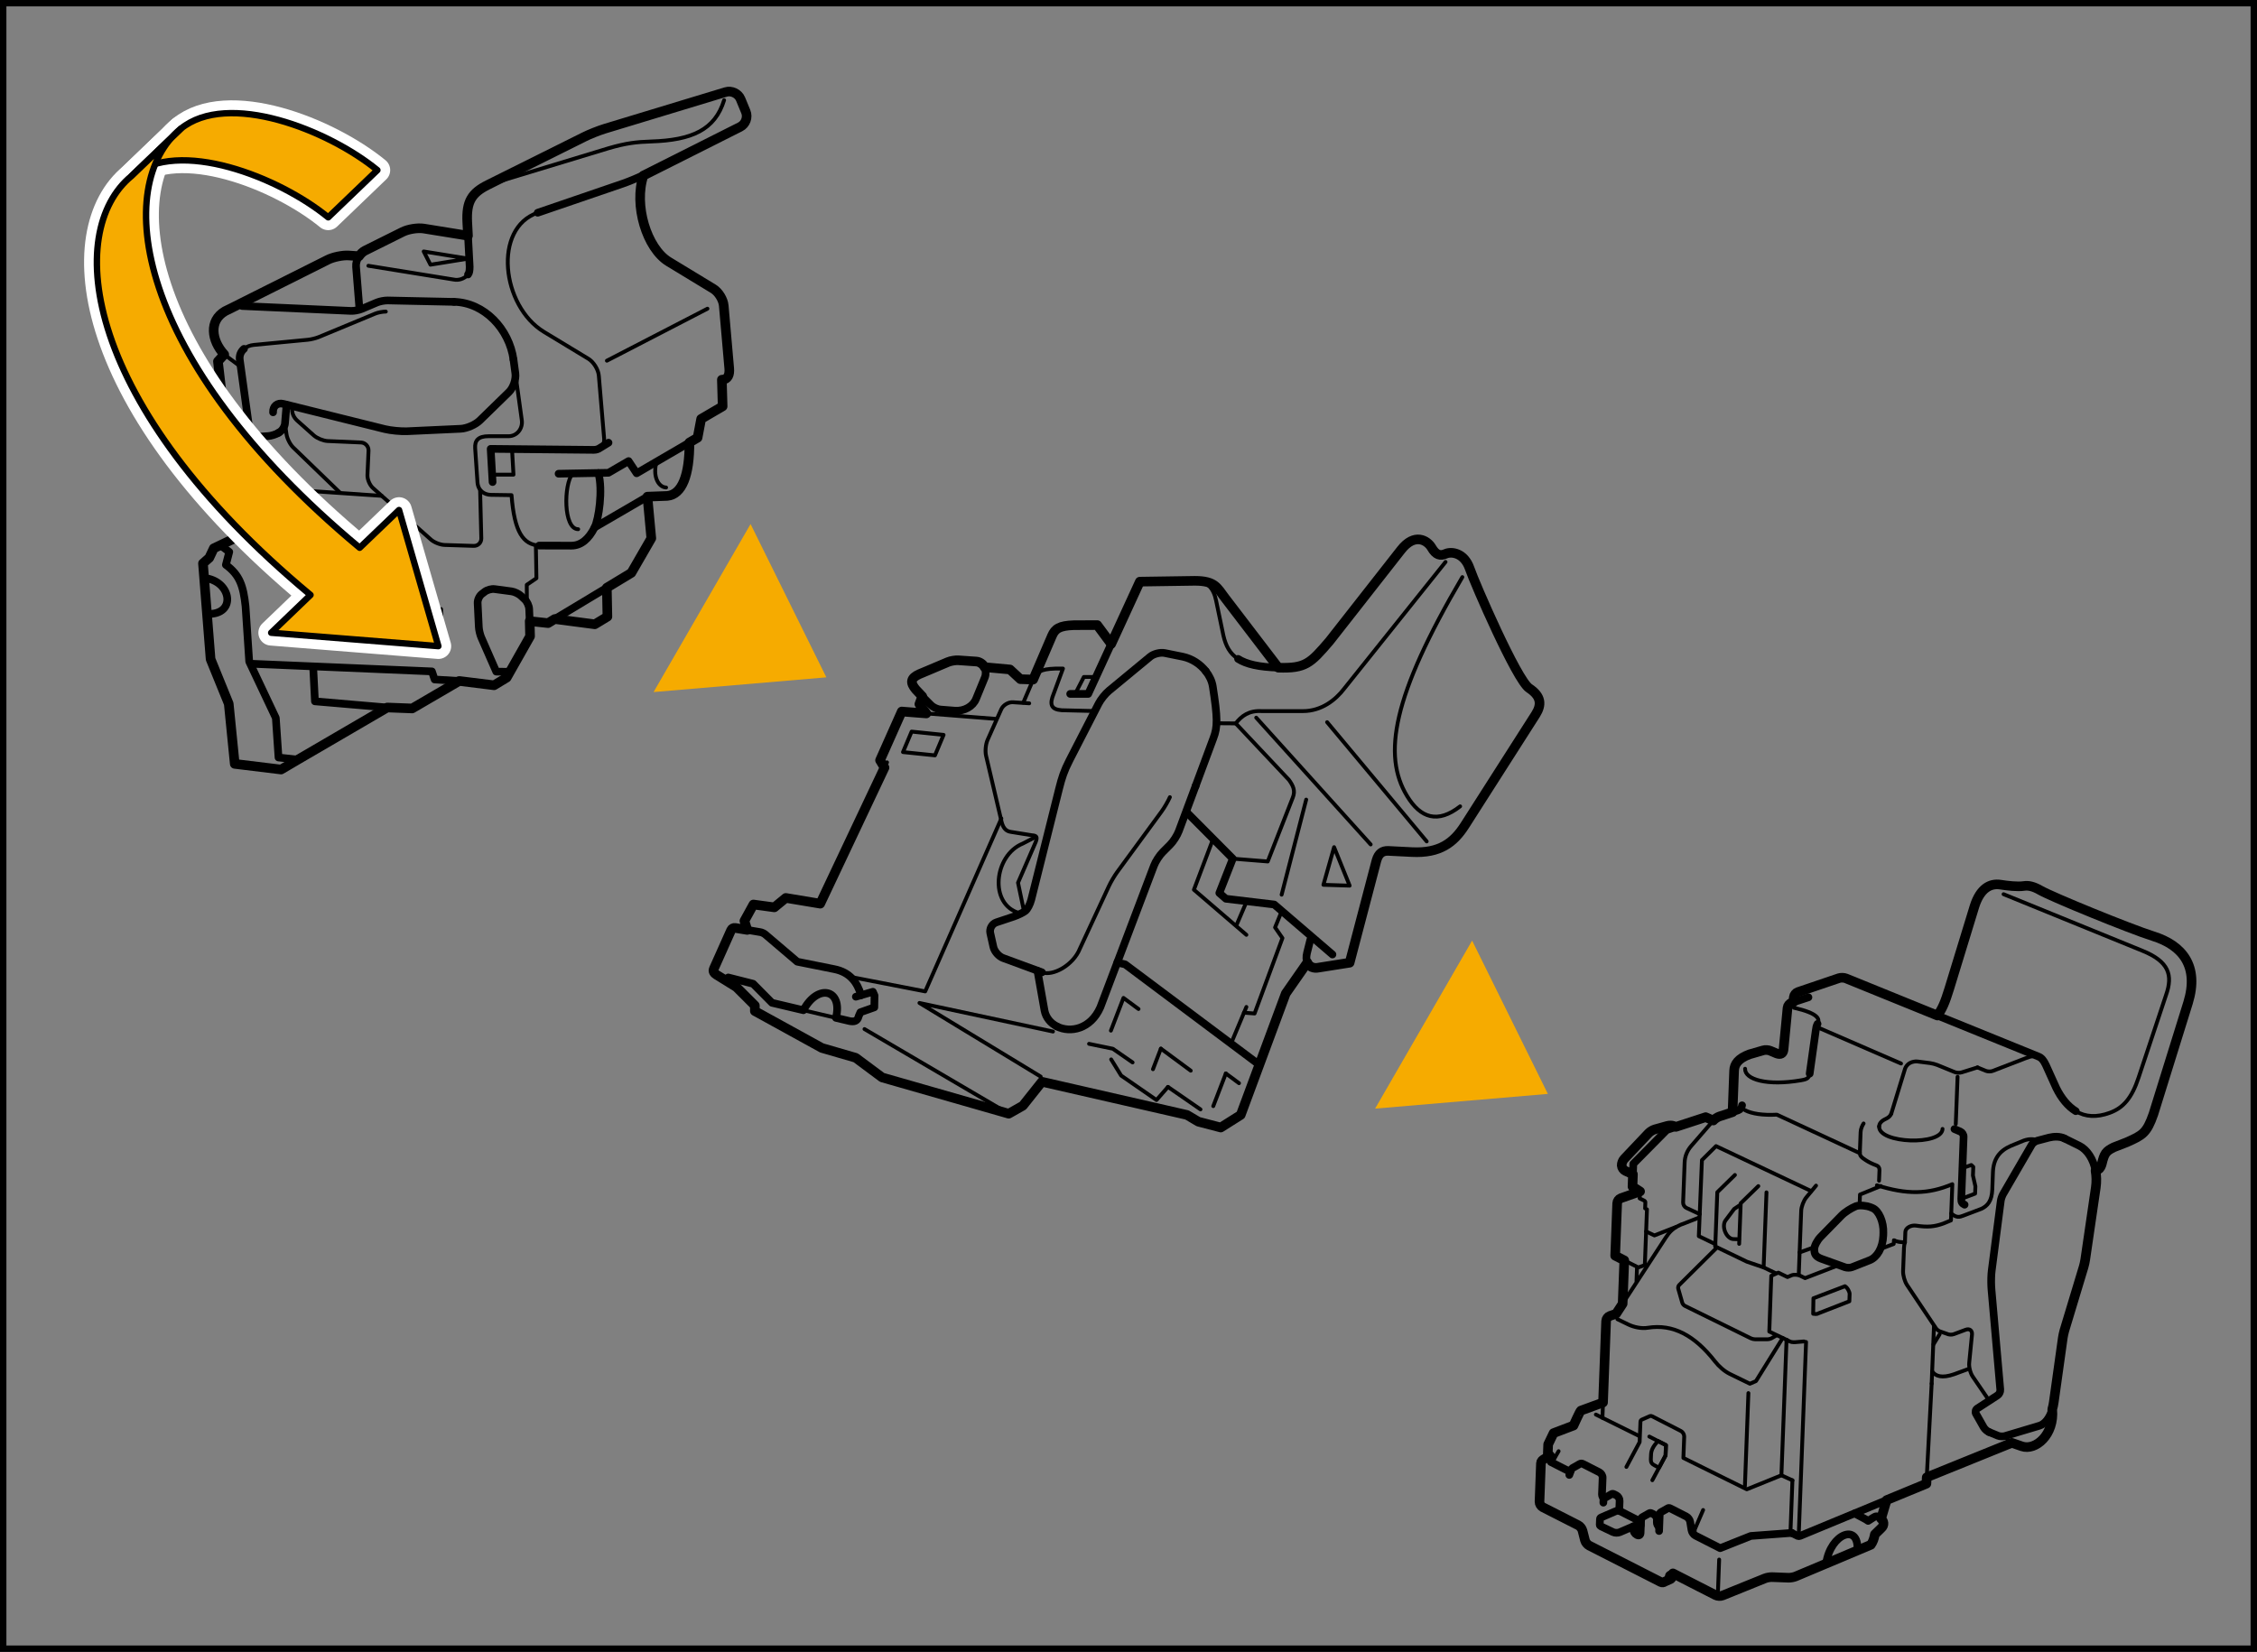 <?xml version="1.0" encoding="utf-8"?>
<!-- Generator: Adobe Illustrator 23.1.0, SVG Export Plug-In . SVG Version: 6.00 Build 0)  -->
<svg version="1.1" xmlns="http://www.w3.org/2000/svg" xmlns:xlink="http://www.w3.org/1999/xlink" x="0px" y="0px"
	 width="176.247px" height="129.004px" viewBox="0 0 176.247 129.004" enable-background="new 0 0 176.247 129.004"
	 xml:space="preserve">
<rect x="0" y="0" width="176.247" height="129.004" fill="#808080" stroke="none"/>
<g id="Layer_1">
</g>
<g id="Layer_2">
	<g>
		<g>
			<g>
				<path fill="none" stroke="#000000" stroke-width="0.75" stroke-linecap="round" stroke-linejoin="round" d="M47.432,48.158
					l-0.982,0.596l-3.133-0.41l-0.518,0.318l-1.435-0.156l0.029,1.185l-1.828,3.229l-0.984,0.597
					l-2.717-0.337l-3.677,2.147l-1.945-0.074l-6.983,4.072l-1.31,0.771l-3.618-0.441l-0.469-4.698
					l-1.417-3.481l-0.281-3.533l-0.223-2.805l-0.091-1.141l0.49-0.431l0.355-0.747l0.516-0.246
					l1.18-0.567l-0.23-3.605l0.488-0.434l-0.662-6.454l-0.638-0.451l-0.331-2.84l0.493-0.537
					c-1.006-1.092-1.212-2.641,0.063-3.383L18.086,24.051l7.511-3.766c0.429-0.216,1.169-0.366,1.646-0.333
					l0.796,0.054c0.124-0.186,0.287-0.342,0.472-0.437l2.937-1.462c0.432-0.214,1.165-0.333,1.64-0.259
					l3.457,0.559L36.489,17.36c-0.082-1.629,0.345-2.291,1.611-2.924L45.61,10.696
					c0.428-0.215,1.154-0.502,1.613-0.643l9.446-2.865c0.457-0.14,0.981,0.111,1.164,0.551l0.404,0.979
					c0.184,0.444-0.014,0.979-0.444,1.194l-7.545,3.795c-0.775,2.3,0.251,5.691,1.978,6.735l3.473,2.109
					c0.411,0.248,0.78,0.846,0.818,1.323l0.429,4.908c0.039,0.48-0.096,0.863-0.576,0.87l0.06,2.081
					l-1.678,0.981l-0.279,1.47l-0.635,0.373c0.009,2.542-0.573,4.074-1.737,4.172l-1.544,0.057
					l0.303,3.253l-1.559,2.7l-1.913,1.158L47.432,48.158z"/>
				<path fill="none" stroke="#000000" stroke-width="0.3" stroke-linecap="round" stroke-linejoin="round" d="M41.986,16.614
					c-3.511,1.197-2.827,7.286,0.486,9.3l3.475,2.105c0.41,0.25,0.777,0.843,0.815,1.322
					l0.415,4.918c0.025,0.298-0.103,0.562-0.321,0.72"/>
				<path fill="none" stroke="#000000" stroke-width="0.6" stroke-linecap="round" stroke-linejoin="round" d="M38.465,37.645
					l-0.149-2.591l8.061,0.078c0.182-0.001,0.348-0.057,0.48-0.153l0.661-0.407"/>
				<path fill="none" stroke="#000000" stroke-width="0.6" stroke-linecap="round" stroke-linejoin="round" d="M50.283,13.652
					c-0.427,0.213-1.154,0.516-1.605,0.672l-6.692,2.29"/>
				<polyline fill="none" stroke="#000000" stroke-width="0.6" stroke-linecap="round" stroke-linejoin="round" points="
					53.838,34.557 49.715,36.96 49.085,36.009 47.515,36.922 43.62,36.995 				"/>
				<path fill="none" stroke="#000000" stroke-width="0.3" stroke-linecap="round" stroke-linejoin="round" d="M38.1,14.436
					l9.445-2.866c1.346-0.39,2.126-0.483,3.305-0.522c3.189-0.102,4.983-0.911,5.695-3.225"/>
				<path fill="none" stroke="#000000" stroke-width="0.6" stroke-linecap="round" stroke-linejoin="round" d="M36.546,18.408
					l0.13,2.417c0,0.305-0.033,0.501-0.128,0.611"/>
				
					<line fill="none" stroke="#000000" stroke-width="0.3" stroke-linecap="round" stroke-linejoin="round" x1="47.391" y1="28.169" x2="55.245" y2="24.107"/>
				<path fill="none" stroke="#000000" stroke-width="0.6" stroke-linecap="round" stroke-linejoin="round" d="M28.066,24.089
					l-0.262-3.264c-0.022-0.27,0.07-0.57,0.236-0.819"/>
				
					<line fill="none" stroke="#000000" stroke-width="0.6" stroke-linecap="round" stroke-linejoin="round" x1="47.389" y1="45.897" x2="43.316" y2="48.344"/>
				<path fill="none" stroke="#000000" stroke-width="0.6" stroke-linecap="round" stroke-linejoin="round" d="M39.775,52.464
					l-1.023-0.014l-1.168-2.663c-0.096-0.22-0.186-0.593-0.195-0.834l-0.091-1.862
					c-0.012-0.237,0.133-0.553,0.325-0.702l0.23-0.176c0.187-0.148,0.538-0.242,0.772-0.208
					l1.327,0.178c0.234,0.033,0.568,0.196,0.743,0.361l0.291,0.274c0.174,0.168,0.324,0.498,0.336,0.738
					l0.042,0.951"/>
				<polyline fill="none" stroke="#000000" stroke-width="0.3" stroke-linecap="round" stroke-linejoin="round" points="
					41.846,42.642 41.889,45.156 41.135,45.672 41.145,47.112 				"/>
				<polyline fill="none" stroke="#000000" stroke-width="0.6" stroke-linecap="round" stroke-linejoin="round" points="
					35.863,53.181 33.94,53.064 33.727,52.433 19.651,51.837 				"/>
				<path fill="none" stroke="#000000" stroke-width="0.6" stroke-linecap="round" stroke-linejoin="round" d="M17.209,42.574
					l0.694,0.526L17.639,44.112c1.075,0.788,1.361,1.631,1.534,3.229l0.288,4.329l2.077,4.393l0.211,3.094
					l1.509,0.168"/>
				<path fill="none" stroke="#000000" stroke-width="0.6" stroke-linecap="round" stroke-linejoin="round" d="M15.939,45.139
					c2.137,0.193,2.59,2.912,0.223,2.805"/>
				<polyline fill="none" stroke="#000000" stroke-width="0.6" stroke-linecap="round" stroke-linejoin="round" points="
					30.241,55.254 24.594,54.771 24.459,52.147 				"/>
				<path fill="none" stroke="#000000" stroke-width="0.3" stroke-linecap="round" stroke-linejoin="round" d="M18.913,23.898
					c-0.3-0.009-0.612,0.047-0.827,0.153"/>
				<path fill="none" stroke="#000000" stroke-width="0.6" stroke-linecap="round" stroke-linejoin="round" d="M35.452,23.574
					l-5.176-0.111c-0.242-0.003-0.617,0.066-0.84,0.159l-1.199,0.507
					c-0.222,0.093-0.597,0.162-0.837,0.15l-8.487-0.381"/>
				<path fill="none" stroke="#000000" stroke-width="0.3" stroke-linecap="round" stroke-linejoin="round" d="M42.103,42.606
					c-1.227-0.081-1.936-0.997-2.158-3.937l-1.616-0.024c-0.489-0.007-1.001-0.314-1.044-0.987
					l-0.18-2.639c-0.042-0.607,0.217-0.954,1.056-0.954l1.544,0.001c0.658,0.002,1.135-0.587,1.04-1.26
					l-0.384-2.79l-0.263-1.937"/>
				<path fill="none" stroke="#000000" stroke-width="0.6" stroke-linecap="round" stroke-linejoin="round" d="M40.098,28.079
					c-0.331-2.381-2.275-4.456-4.646-4.506"/>
				<path fill="none" stroke="#000000" stroke-width="0.6" stroke-linecap="round" stroke-linejoin="round" d="M50.557,38.787
					l-4.125,2.402c-0.451,0.895-1.047,1.424-1.818,1.424l-2.511-0.006"/>
				<path fill="none" stroke="#000000" stroke-width="0.3" stroke-linecap="round" stroke-linejoin="round" d="M44.706,37.001
					c-0.686,0.807-0.732,4.323,0.443,4.327"/>
				<path fill="none" stroke="#000000" stroke-width="0.3" stroke-linecap="round" stroke-linejoin="round" d="M51.266,36.097
					c-0.301,1.025,0.094,1.936,0.748,1.976"/>
				<path fill="none" stroke="#000000" stroke-width="0.6" stroke-linecap="round" stroke-linejoin="round" d="M46.729,36.944
					c0.359,1.333,0.03,3.593-0.297,4.244"/>
				<path fill="none" stroke="#000000" stroke-width="0.6" stroke-linecap="round" stroke-linejoin="round" d="M21.324,32.199
					c-0.024-0.479,0.335-0.777,0.798-0.66l7.929,1.97c0.467,0.113,1.241,0.186,1.715,0.169
					l4.205-0.193c0.48-0.023,1.152-0.315,1.495-0.648l2.271-2.214c0.344-0.333,0.57-0.995,0.506-1.47
					l-0.145-1.074"/>
				<path fill="none" stroke="#000000" stroke-width="0.3" stroke-linecap="round" stroke-linejoin="round" d="M19.049,27.244
					c0.203-0.173,0.481-0.281,0.787-0.309l4.207-0.402c0.234-0.022,0.609-0.115,0.837-0.206
					l4.413-1.832c0.217-0.092,0.595-0.163,0.835-0.16"/>
				<path fill="none" stroke="#000000" stroke-width="0.6" stroke-linecap="round" stroke-linejoin="round" d="M21.747,33.801
					c-0.206,0.126-0.566,0.241-0.807,0.255l-0.945,0.06c-0.24,0.012-0.463-0.167-0.495-0.404
					l-0.773-5.584c-0.054-0.374,0.081-0.676,0.324-0.883"/>
				<path fill="none" stroke="#000000" stroke-width="0.6" stroke-linecap="round" stroke-linejoin="round" d="M22.375,31.632
					l-0.122,1.44c-0.021,0.237-0.201,0.534-0.407,0.663l-0.099,0.066"/>
				
					<line fill="none" stroke="#000000" stroke-width="0.3" stroke-linecap="round" stroke-linejoin="round" x1="17.509" y1="27.686" x2="18.834" y2="28.669"/>
				<path fill="none" stroke="#000000" stroke-width="0.3" stroke-linecap="round" stroke-linejoin="round" d="M22.826,31.811
					c-0.066,0.42,0.102,0.816,0.467,1.111l1.225,1.092c0.252,0.219,0.73,0.414,1.064,0.429l2.613,0.114
					c0.335,0.015,0.596,0.303,0.583,0.633l-0.084,1.902c-0.017,0.337,0.176,0.792,0.427,1.017
					l4.527,4.027c0.252,0.222,0.731,0.414,1.066,0.423l2.273,0.072c0.34,0.012,0.604-0.255,0.598-0.588
					l-0.093-3.744"/>
				<path fill="none" stroke="#000000" stroke-width="0.3" stroke-linecap="round" stroke-linejoin="round" d="M22.253,33.072
					l0.121,0.846c0.047,0.333,0.283,0.793,0.523,1.027l3.657,3.534"/>
				
					<line fill="none" stroke="#000000" stroke-width="0.3" stroke-linecap="round" stroke-linejoin="round" x1="18.647" y1="37.969" x2="29.809" y2="38.723"/>
				<polygon fill="none" stroke="#000000" stroke-width="0.3" stroke-linecap="round" stroke-linejoin="round" points="
					34.444,47.566 34.518,50.512 33.081,50.467 33.007,47.52 				"/>
				<polyline fill="none" stroke="#000000" stroke-width="0.3" stroke-linecap="round" stroke-linejoin="round" points="
					39.981,35.049 40.097,37.069 38.604,37.07 				"/>
				<path fill="none" stroke="#000000" stroke-width="0.3" stroke-linecap="round" stroke-linejoin="round" d="M28.766,20.755
					l6.673,1.078c0.345,0.077,0.82-0.045,1.109-0.397"/>
				<polygon fill="none" stroke="#000000" stroke-width="0.3" stroke-linecap="round" stroke-linejoin="round" points="
					33.087,19.637 36.556,20.198 33.615,20.671 				"/>
			</g>
		</g>
		<g>
			<g>
				<path fill="none" stroke="#000000" stroke-width="0.3" stroke-linecap="round" stroke-linejoin="round" d="M135.792,96.777
					l-0.411-0.01c-0.261,0.01-0.55-0.242-0.686-0.624c-0.119-0.327-0.087-0.65,0.053-0.837
					l0.669-0.893l0.479-0.318"/>
				<path fill="none" stroke="#000000" stroke-width="0.3" stroke-linecap="round" stroke-linejoin="round" d="M139.508,104.632
					l0.272,0.134c0.147,0.069,0.374,0.056,0.533,0.04l0.557-0.047"/>
				<polyline fill="none" stroke="#000000" stroke-width="0.3" stroke-linecap="round" stroke-linejoin="round" points="
					128.609,94.443 128.547,96.09 128.443,98.796 127.936,98.981 126.836,98.426 				"/>
				
					<line fill="none" stroke="#000000" stroke-width="0.3" stroke-linecap="round" stroke-linejoin="round" x1="141.034" y1="104.801" x2="140.464" y2="119.81"/>
				
					<line fill="none" stroke="#000000" stroke-width="0.3" stroke-linecap="round" stroke-linejoin="round" x1="150.457" y1="115.369" x2="150.842" y2="108.049"/>
				<path fill="none" stroke="#000000" stroke-width="0.3" stroke-linecap="round" stroke-linejoin="round" d="M139.969,115.605
					l-0.149,3.935c-0.003,0.096,0.037,0.161,0.102,0.185"/>
				<path fill="none" stroke="#000000" stroke-width="0.3" stroke-linecap="round" stroke-linejoin="round" d="M130.469,122.809
					c-0.115-0.007-0.224,0.051-0.276,0.161l-0.115,0.449c-0.021,0.043-0.049,0.077-0.083,0.103"/>
				<path fill="none" stroke="#000000" stroke-width="0.3" stroke-linecap="round" stroke-linejoin="round" d="M130.638,122.871
					l-0.06-0.033c-0.036-0.017-0.073-0.029-0.109-0.03"/>
				<path fill="none" stroke="#000000" stroke-width="0.6" stroke-linecap="round" stroke-linejoin="round" d="M142.602,122.085
					c0.345-2.319,2.573-3.176,2.441-1.017"/>
				<path fill="none" stroke="#000000" stroke-width="0.6" stroke-linecap="round" stroke-linejoin="round" d="M139.932,119.712
					l-3.211,0.237l-2.396,0.955l-1.93-0.981c-0.146-0.073-0.281-0.263-0.305-0.422l-0.107-0.652
					c-0.021-0.159-0.161-0.349-0.307-0.421l-1.245-0.634c-0.075-0.042-0.151-0.038-0.199,0l-0.543,0.307
					c-0.047,0.027-0.082,0.087-0.083,0.167l-0.049,1.296"/>
				<path fill="none" stroke="#000000" stroke-width="0.6" stroke-linecap="round" stroke-linejoin="round" d="M146.893,118.605
					l-0.164-0.108c-0.163-0.111-0.243-0.112-0.467,0.033l-0.383,0.245l-0.203-0.132l-0.845-0.452"/>
				
					<line fill="none" stroke="#000000" stroke-width="0.3" stroke-linecap="round" stroke-linejoin="round" x1="139.969" y1="115.605" x2="139.107" y2="115.212"/>
				<polyline fill="none" stroke="#000000" stroke-width="0.3" stroke-linecap="round" stroke-linejoin="round" points="
					132.995,117.923 132.34,119.447 132.323,119.879 				"/>
				<polyline fill="none" stroke="#000000" stroke-width="0.3" stroke-linecap="round" stroke-linejoin="round" points="
					121.71,113.329 121.34,113.97 121.328,114.279 				"/>
				
					<line fill="none" stroke="#000000" stroke-width="0.3" stroke-linecap="round" stroke-linejoin="round" x1="132.323" y1="119.543" x2="132.091" y2="119.423"/>
				<path fill="none" stroke="#000000" stroke-width="0.6" stroke-linecap="round" stroke-linejoin="round" d="M125.204,117.349
					l0.007-0.187c0.003-0.082,0.036-0.139,0.086-0.168l0.544-0.31c0.049-0.033,0.12-0.035,0.195,0.003
					l0.189,0.096c0.145,0.073,0.258,0.263,0.249,0.425l-0.029,0.78"/>
				<path fill="none" stroke="#000000" stroke-width="0.6" stroke-linecap="round" stroke-linejoin="round" d="M125.221,117.02
					c-0.078-0.093-0.125-0.214-0.124-0.32l0.05-1.295c0.008-0.164-0.107-0.355-0.25-0.426l-1.287-0.656
					c-0.09-0.047-0.187-0.04-0.262,0.011l-0.559,0.318c-0.043,0.03-0.077,0.073-0.098,0.128
					l-0.146,0.404"/>
				
					<line fill="none" stroke="#000000" stroke-width="0.6" stroke-linecap="round" stroke-linejoin="round" x1="121.107" y1="114.177" x2="122.612" y2="114.941"/>
				<path fill="none" stroke="#000000" stroke-width="0.6" stroke-linecap="round" stroke-linejoin="round" d="M127.557,119.197
					l-0.009,0.24c-0.006,0.161,0.105,0.353,0.249,0.423l0.043,0.023c0.145,0.073,0.264,0,0.271-0.157
					l0.043-1.068c0.001-0.083,0.034-0.138,0.081-0.167l0.557-0.316c0.049-0.03,0.115-0.029,0.186,0.01
					l0.16,0.078c0.143,0.075,0.255,0.264,0.247,0.427l-0.005,0.187
					c-0.005,0.128,0.062,0.275,0.163,0.363"/>
				<path fill="none" stroke="#000000" stroke-width="0.6" stroke-linecap="round" stroke-linejoin="round" d="M127.557,119.197
					l-1.07,0.461c-0.145,0.064-0.385,0.06-0.53-0.01l-0.926-0.441
					c-0.073-0.038-0.109-0.079-0.109-0.126l0.018-0.464c0-0.043,0.039-0.089,0.112-0.12l1.069-0.461
					c0.151-0.074,0.283-0.068,0.428-0.001l1.341,0.681c0.146,0.086,0.237,0.21,0.229,0.411"/>
				
					<line fill="none" stroke="#000000" stroke-width="0.3" stroke-linecap="round" stroke-linejoin="round" x1="134.247" y1="121.793" x2="134.156" y2="124.217"/>
				
					<line fill="none" stroke="#000000" stroke-width="0.3" stroke-linecap="round" stroke-linejoin="round" x1="121.044" y1="113.686" x2="121.398" y2="113.84"/>
				<polyline fill="none" stroke="#000000" stroke-width="0.3" stroke-linecap="round" stroke-linejoin="round" points="
					129.029,115.598 130.063,113.665 130.092,112.855 128.794,112.189 				"/>
				
					<line fill="none" stroke="#000000" stroke-width="0.3" stroke-linecap="round" stroke-linejoin="round" x1="151.023" y1="103.553" x2="150.842" y2="108.049"/>
				<polyline fill="none" stroke="#000000" stroke-width="0.6" stroke-linecap="round" stroke-linejoin="round" points="
					127.513,91.711 127.544,90.887 130.151,88.249 130.874,88.001 				"/>
				
					<line fill="none" stroke="#000000" stroke-width="0.3" stroke-linecap="round" stroke-linejoin="round" x1="124.62" y1="110.47" x2="128.021" y2="112.155"/>
				<path fill="none" stroke="#000000" stroke-width="0.3" stroke-linecap="round" stroke-linejoin="round" d="M144.072,100.447
					c0.202,0.115,0.369,0.456,0.363,0.609l-0.021,0.568l-2.359,0.919
					c-0.211,0.12-0.313,0.064-0.467,0.057l0.021-1.212L144.072,100.447z"/>
				
					<line fill="none" stroke="#000000" stroke-width="0.3" stroke-linecap="round" stroke-linejoin="round" x1="127.833" y1="98.979" x2="127.792" y2="100.038"/>
				<path fill="none" stroke="#000000" stroke-width="0.3" stroke-linecap="round" stroke-linejoin="round" d="M128.07,93.044
					l-0.031,0.544c0,0,0.143,0.068,0.319,0.155c0.087,0.039,0.128,0.094,0.126,0.145l-0.018,0.483"/>
			</g>
			<g>
				<path fill="none" stroke="#000000" stroke-width="0.3" stroke-linecap="round" stroke-linejoin="round" d="M129.552,114.619
					l0.51-0.953l0.03-0.81l-0.616-0.315c-0.417,0.428-0.536,0.754-0.546,1.047l-0.017,0.378
					c-0.006,0.229,0.07,0.361,0.294,0.474L129.552,114.619z"/>
				<path fill="none" stroke="#000000" stroke-width="0.3" stroke-linecap="round" stroke-linejoin="round" d="M125.133,110.723
					l0.285-7.565c0.007-0.161,0.135-0.335,0.288-0.388l0.495-0.175l3.872-5.94
					c0.273-0.404,0.565-0.823,1.487-1.13l1.065-0.418"/>
				<path fill="none" stroke="#000000" stroke-width="0.3" stroke-linecap="round" stroke-linejoin="round" d="M126.302,103.021
					l0.848,0.413c0.434,0.21,1.044,0.341,1.52,0.258c1.974-0.315,3.66,0.591,5.254,2.63
					c0.298,0.383,0.728,0.767,1.16,0.978l1.563,0.762l0.474-0.204l2.089-3.366"/>
				
					<line fill="none" stroke="#000000" stroke-width="0.3" stroke-linecap="round" stroke-linejoin="round" x1="136.531" y1="108.794" x2="136.258" y2="116.051"/>
				<path fill="none" stroke="#000000" stroke-width="0.3" stroke-linecap="round" stroke-linejoin="round" d="M150.885,107.103
					c0.262,0.372,0.753,0.548,1.697,0.221l1.139-0.417"/>
				
					<line fill="none" stroke="#000000" stroke-width="0.3" stroke-linecap="round" stroke-linejoin="round" x1="151.464" y1="104.202" x2="150.983" y2="104.99"/>
			</g>
			<path fill="none" stroke="#000000" stroke-width="0.3" stroke-linecap="round" stroke-linejoin="round" d="M134.074,97.427
				l-2.944,2.921c-0.07,0.065-0.104,0.195-0.079,0.29l0.315,1.098
				c0.026,0.094,0.12,0.203,0.204,0.245l5.151,2.534c0.085,0.043,0.236,0.075,0.331,0.078l0.977-0.003
				c0.099,0,0.245-0.039,0.328-0.089l0.318-0.187"/>
			<polyline fill="none" stroke="#000000" stroke-width="0.3" stroke-linecap="round" stroke-linejoin="round" points="
				128.542,96.171 129.193,96.481 130.866,95.824 			"/>
			<polyline fill="none" stroke="#000000" stroke-width="0.3" stroke-linecap="round" stroke-linejoin="round" points="
				132.729,94.807 132.902,90.599 134.003,89.505 141.435,93.017 			"/>
			<polyline fill="none" stroke="#000000" stroke-width="0.3" stroke-linecap="round" stroke-linejoin="round" points="
				138.659,99.431 137.719,98.977 136.411,98.531 133.943,97.34 133.951,97.16 132.658,96.537 
				132.729,94.807 			"/>
			<path fill="none" stroke="#000000" stroke-width="0.3" stroke-linecap="round" stroke-linejoin="round" d="M141.813,92.591
				l-0.764,0.924c-0.204,0.251-0.381,0.715-0.395,1.035l-0.125,3.258"/>
			<polyline fill="none" stroke="#000000" stroke-width="0.3" stroke-linecap="round" stroke-linejoin="round" points="
				140.464,99.537 140.529,97.809 141.63,97.413 			"/>
			<path fill="none" stroke="#000000" stroke-width="0.6" stroke-linecap="round" stroke-linejoin="round" d="M142.211,98.297
				l1.87,0.671c0.151,0.052,0.399,0.049,0.547-0.01l1.37-0.539
				c0.596-0.234,1.027-0.986,1.065-1.919l0.007-0.215c0.033-0.849-0.343-1.728-0.837-1.941
				l-0.201-0.083c-0.198-0.085-0.815-0.181-1.116-0.06c-0.349,0.141-0.858,0.461-1.121,0.732
				l-1.622,1.657c-0.266,0.272-0.497,0.705-0.497,0.967C141.675,97.918,141.764,98.122,142.211,98.297z"/>
			<polyline fill="none" stroke="#000000" stroke-width="0.3" stroke-linecap="round" stroke-linejoin="round" points="
				146.865,92.625 145.245,93.288 145.216,94.078 			"/>
			<polyline fill="none" stroke="#000000" stroke-width="0.3" stroke-linecap="round" stroke-linejoin="round" points="
				146.825,97.549 147.878,97.145 147.901,96.865 			"/>
			<path fill="none" stroke="#000000" stroke-width="0.3" stroke-linecap="round" stroke-linejoin="round" d="M139.508,104.632
				l-1.345-0.643l0.155-4.355l0.548-0.249l0.716,0.346c0,0,0.145-0.063,0.322-0.135
				c0.177-0.073,0.488-0.056,0.69,0.042c0.201,0.096,0.363,0.177,0.363,0.177l2.634-1.016"/>
			<path fill="none" stroke="#000000" stroke-width="0.3" stroke-linecap="round" stroke-linejoin="round" d="M127.003,114.559
				l1.034-1.938l0.063-1.575c0.001-0.09,0.042-0.148,0.099-0.175l0.649-0.286
				c0.047-0.018,0.107-0.013,0.169,0.02l2.253,1.155c0.143,0.073,0.253,0.268,0.247,0.43
				l-0.063,1.667l4.952,2.451l2.702-1.094l0.401-10.581"/>
			<path fill="none" stroke="#000000" stroke-width="0.3" stroke-linecap="round" stroke-linejoin="round" d="M132.715,94.809
				l-1.025-0.477c-0.148-0.068-0.262-0.254-0.258-0.414l0.12-3.154
				c0.018-0.436,0.182-0.888,0.503-1.257l1.737-2.003"/>
			<path fill="none" stroke="#000000" stroke-width="0.6" stroke-linecap="round" stroke-linejoin="round" d="M135.292,86.853
				l0.456-0.149c0.151-0.052,0.281-0.223,0.288-0.384"/>
			<path fill="none" stroke="#000000" stroke-width="0.6" stroke-linecap="round" stroke-linejoin="round" d="M152.622,88.175
				l0.456,0.194c0.148,0.065,0.266,0.247,0.258,0.409l-0.182,4.849
				c-0.012,0.258,0.073,0.361,0.259,0.454"/>
			
				<line fill="none" stroke="#000000" stroke-width="0.3" stroke-linecap="round" stroke-linejoin="round" x1="137.943" y1="93.117" x2="137.719" y2="98.977"/>
			<polyline fill="none" stroke="#000000" stroke-width="0.3" stroke-linecap="round" stroke-linejoin="round" points="
				135.81,97.139 135.93,93.97 137.307,92.629 			"/>
			<polyline fill="none" stroke="#000000" stroke-width="0.3" stroke-linecap="round" stroke-linejoin="round" points="
				133.943,97.34 134.102,93.108 135.479,91.76 			"/>
			<polyline fill="none" stroke="#000000" stroke-width="0.3" stroke-linecap="round" stroke-linejoin="round" points="
				153.154,93.626 154.234,93.215 154.257,92.649 154.065,91.798 154.091,91.128 153.935,90.982 
				153.263,91.217 			"/>
			<path fill="none" stroke="#000000" stroke-width="0.3" stroke-linecap="round" stroke-linejoin="round" d="M147.69,86.962
				l1.073-3.499c0.047-0.155,0.201-0.345,0.341-0.425l0.07-0.038
				c0.141-0.077,0.385-0.124,0.545-0.105l0.996,0.126c0.156,0.02,0.413,0.087,0.56,0.146
				l1.359,0.555c0.146,0.063,0.396,0.073,0.547,0.026l1.24-0.388"/>
			<path fill="none" stroke="#000000" stroke-width="0.6" stroke-linecap="round" stroke-linejoin="round" d="M162.094,86.775
				c-0.604-0.367-1.12-0.99-1.526-1.814l-0.807-1.784c-0.169-0.363-0.344-0.581-0.586-0.668
				l-7.888-3.203"/>
			
				<line fill="none" stroke="#000000" stroke-width="0.6" stroke-linecap="round" stroke-linejoin="round" x1="140.029" y1="78.275" x2="141.219" y2="77.885"/>
			<path fill="none" stroke="#000000" stroke-width="0.3" stroke-linecap="round" stroke-linejoin="round" d="M154.422,83.361
				l0.642,0.264c0.151,0.064,0.395,0.068,0.545,0.009l2.581-0.996c0.434-0.168,0.742-0.215,0.984-0.129
				"/>
			<path fill="none" stroke="#000000" stroke-width="0.3" stroke-linecap="round" stroke-linejoin="round" d="M156.456,69.832
				l10.833,4.414c2.095,0.844,2.396,1.914,1.861,3.443l-2.15,6.461
				c-0.534,1.62-1.208,2.375-2.247,2.754c-1.023,0.375-1.906,0.328-2.659-0.129"/>
			<path fill="none" stroke="#000000" stroke-width="0.3" stroke-linecap="round" stroke-linejoin="round" d="M141.316,83.845
				c-0.079,0.34-0.134,0.427-0.69,0.523c-2.631,0.449-4.387-0.064-4.353-0.905"/>
			<path fill="none" stroke="#000000" stroke-width="0.6" stroke-linecap="round" stroke-linejoin="round" d="M141.93,79.96
				c-0.094,0.169-0.112,0.323-0.141,0.529l-0.473,3.357"/>
			<path fill="none" stroke="#000000" stroke-width="0.3" stroke-linecap="round" stroke-linejoin="round" d="M140.085,78.701
				c1.895,0.434,2.056,0.872,1.845,1.259"/>
			
				<line fill="none" stroke="#000000" stroke-width="0.3" stroke-linecap="round" stroke-linejoin="round" x1="142.124" y1="80.311" x2="148.451" y2="83.056"/>
			<path fill="none" stroke="#000000" stroke-width="0.3" stroke-linecap="round" stroke-linejoin="round" d="M147.69,86.962
				c-0.046,0.141-0.184,0.307-0.419,0.411c-0.404,0.182-0.523,0.396-0.531,0.6"/>
			<path fill="none" stroke="#000000" stroke-width="0.3" stroke-linecap="round" stroke-linejoin="round" d="M146.74,87.974
				c-0.052,1.34,4.902,1.501,4.951,0.189"/>
			<path fill="none" stroke="#000000" stroke-width="0.3" stroke-linecap="round" stroke-linejoin="round" d="M145.233,90.017
				c-0.01,0.258,0.15,0.384,0.46,0.586c0.245,0.159,0.488,0.281,0.846,0.414
				c0.131,0.047,0.232,0.169,0.228,0.352l-0.034,0.841"/>
			<path fill="none" stroke="#000000" stroke-width="0.3" stroke-linecap="round" stroke-linejoin="round" d="M145.526,87.738
				c-0.109,0.169-0.224,0.422-0.233,0.68l-0.06,1.599"/>
			<path fill="none" stroke="#000000" stroke-width="0.3" stroke-linecap="round" stroke-linejoin="round" d="M146.565,92.564
				c2.349,0.743,4.001,0.706,5.891-0.086l-0.086,2.287c0.417,0.362,0.659,0.279,0.94,0.172l1.399-0.53
				c0.489-0.223,0.831-0.605,0.867-1.519l0.05-1.34c0.039-1.031,0.495-1.668,1.404-2.064
				l0.997-0.409c0.419-0.155,0.831-0.141,1.083-0.009"/>
			<path fill="none" stroke="#000000" stroke-width="0.6" stroke-linecap="round" stroke-linejoin="round" d="M161.201,88.902
				l1.173,0.578c0.599,0.294,1.092,1.023,1.264,1.953"/>
			<path fill="none" stroke="#000000" stroke-width="0.6" stroke-linecap="round" stroke-linejoin="round" d="M155.318,111.833
				c-0.148-0.062-0.333-0.228-0.414-0.367l-0.6-1.059c-0.077-0.138-0.033-0.325,0.104-0.413
				l1.574-1.022c0.137-0.086,0.234-0.29,0.217-0.451l-0.686-7.814
				c-0.016-0.159-0.023-0.422-0.025-0.583l0.004-0.345c0.003-0.161,0.021-0.425,0.043-0.583
				l0.701-5.406c0.019-0.158,0.104-0.404,0.186-0.543l2.228-3.837c0.079-0.141,0.275-0.286,0.431-0.324
				l0.932-0.246c0.381-0.091,0.846-0.107,1.187,0.063"/>
			<path fill="none" stroke="#000000" stroke-width="0.6" stroke-linecap="round" stroke-linejoin="round" d="M160.257,110.061
				c-0.204,0.678-0.578,1.152-0.995,1.279l-2.695,0.807c-0.155,0.046-0.405,0.034-0.551-0.025
				l-0.698-0.289"/>
			<path fill="none" stroke="#000000" stroke-width="0.75" stroke-linecap="round" stroke-linejoin="round" d="M147.327,117.15
				l3.105-1.281l0.025-0.5l6.643-2.69l0.783,0.271c1.065,0.365,2.56-0.904,2.374-2.888
				c0.053-0.174,0.094-0.365,0.121-0.564l0.701-5.004c0.022-0.159,0.077-0.414,0.122-0.572
				l1.508-4.988c0.047-0.151,0.101-0.409,0.125-0.568l0.823-5.617
				c0.066-0.466,0.055-0.908-0.018-1.315l0.201-0.098c0.168-0.074,0.253-0.311,0.289-0.449
				c0.194-0.803,0.31-0.981,0.937-1.288l1.021-0.398c1.236-0.551,1.552-0.717,2.07-2.194l2.708-8.704
				c0.872-2.85-0.44-4.477-2.72-5.189c-1.788-0.561-7.915-3.064-8.825-3.59
				c-0.533-0.307-0.923-0.388-1.276-0.333c-0.499,0.075-1.269-0.017-1.835-0.105
				c-0.802-0.122-1.577,0.289-2.023,1.69l-1.977,6.456c-0.323,1.048-0.55,1.583-0.922,2.075
				l-7.138-2.9c-0.148-0.061-0.395-0.068-0.547-0.019l-3.214,1.091
				c-0.154,0.053-0.292,0.227-0.31,0.388l-0.049,0.409l-0.135,0.042
				c-0.154,0.048-0.292,0.223-0.307,0.384l-0.315,3.29c-0.044,0.292-0.219,0.389-0.529,0.281
				l-0.509-0.215c-0.147-0.064-0.395-0.079-0.548-0.03l-1.063,0.307
				c-0.888,0.327-1.187,0.768-1.208,1.271l-0.122,3.247l-1.031,0.339
				c-0.152,0.052-0.363,0.19-0.469,0.314l-0.599-0.262l-2.319,0.758c0,0-0.09-0.034-0.199-0.075
				c-0.107-0.042-0.327-0.042-0.479,0l-0.979,0.273c-0.154,0.046-0.37,0.177-0.482,0.294l-1.909,2.016
				c-0.112,0.117-0.198,0.344-0.19,0.508l0.003,0.008c0.007,0.161,0.134,0.346,0.281,0.414l0.594,0.272
				l-0.035,0.955l0.592,0.379l-1.51,0.53c-0.146,0.055-0.273,0.227-0.279,0.384l-0.156,4.104
				l0.711,0.363l-0.128,3.389l-0.508,0.78l-0.495,0.175c-0.152,0.053-0.281,0.227-0.288,0.388
				l-0.24,6.37l-1.729,0.632c-0.053-0.003-0.578,1.167-0.578,1.167l-1.556,0.592l-0.423,0.88
				l-0.03,0.803l0.182,0.085l-0.456,0.25c-0.139,0.083-0.253,0.169-0.259,0.331l-0.113,3.01
				c-0.005,0.159,0.107,0.349,0.25,0.423l2.773,1.411c0.143,0.072,0.292,0.259,0.333,0.417l0.195,0.762
				c0.039,0.152,0.19,0.342,0.333,0.411l5.591,2.849c0.102,0.052,0.219,0.038,0.302-0.029
				l0.474-0.215c0.035-0.027,0.065-0.064,0.083-0.108l0.086-0.328l3.341,1.706
				c0.146,0.076,0.383,0.085,0.534,0.023l3.31-1.339c0.151-0.06,0.404-0.104,0.565-0.098
				l1.271,0.049c0.161,0.004,0.415-0.04,0.565-0.103l5.867-2.469c0.164-0.227,0.253-0.482,0.315-0.815
				l0.484-0.471c0.301-0.255,0.203-0.586,0.003-0.75L147.327,117.15z"/>
			<path fill="none" stroke="#000000" stroke-width="0.6" stroke-linecap="round" stroke-linejoin="round" d="M139.922,119.725
				l0.479,0.232c0.042,0.017,0.096,0.016,0.159-0.008l3.492-1.445l3.275-1.354"/>
			<path fill="none" stroke="#000000" stroke-width="0.3" stroke-linecap="round" stroke-linejoin="round" d="M147.901,96.865
				c0.258,0.116,0.474,0.141,0.854,0.156c-0.046,0.142-0.07,0.288-0.075,0.432l-0.07,1.822
				c-0.01,0.323,0.125,0.802,0.305,1.073l2.255,3.372c0.072,0.107,0.18,0.191,0.305,0.249
				l0.534,0.186c0.177,0.085,0.391,0.099,0.569,0.034l0.921-0.344
				c0.301-0.112,0.523,0.057,0.491,0.379l-0.217,2.206c-0.034,0.322,0.089,0.801,0.271,1.068
				l1.26,1.845"/>
			<path fill="none" stroke="#000000" stroke-width="0.3" stroke-linecap="round" stroke-linejoin="round" d="M157.1,112.678
				c-0.189-0.087-0.405-0.289-0.475-0.542"/>
			<path fill="none" stroke="#000000" stroke-width="0.3" stroke-linecap="round" stroke-linejoin="round" d="M136.276,86.707
				c0.516,0.266,1.376,0.404,2.479,0.342l6.359,2.955"/>
			
				<line fill="none" stroke="#000000" stroke-width="0.3" stroke-linecap="round" stroke-linejoin="round" x1="152.865" y1="84.093" x2="152.724" y2="87.777"/>
			<path fill="none" stroke="#000000" stroke-width="0.3" stroke-linecap="round" stroke-linejoin="round" d="M148.755,97.021
				l0.031-0.811c0.013-0.327,0.452-0.552,0.843-0.494c0.884,0.133,1.421,0.09,2.134-0.168l0.586-0.242
				l0.021-0.542"/>
		</g>
		<g>
			<path fill="none" stroke="#000000" stroke-width="0.3" stroke-linecap="round" stroke-linejoin="round" d="M114.193,45.07
				c-5.471,9.312-6.24,13.921-4.32,17.088c1.055,1.741,2.402,2.178,4.148,0.813"/>
			<path fill="none" stroke="#000000" stroke-width="0.3" stroke-linecap="round" stroke-linejoin="round" d="M96.68,51.456
				c-0.646-0.413-0.957-1.014-1.143-1.811l-0.575-2.752c-0.193-0.96-0.703-1.536-1.664-1.536"/>
			<path fill="none" stroke="#000000" stroke-width="0.6" stroke-linecap="round" stroke-linejoin="round" d="M99.824,52.142
				c-1.52-0.047-2.499-0.271-3.145-0.686"/>
			<polyline fill="none" stroke="#000000" stroke-width="0.6" stroke-linecap="round" stroke-linejoin="round" points="
				104.049,74.54 99.505,70.638 95.729,70.188 95.216,69.74 96.268,67.057 92.689,63.454 			"/>
			<path fill="none" stroke="#000000" stroke-width="0.3" stroke-linecap="round" stroke-linejoin="round" d="M96.268,67.057
				l2.729,0.219l1.957-4.993c0.215-0.541,0.022-0.925-0.298-1.373l-4.159-4.416"/>
			<path fill="none" stroke="#000000" stroke-width="0.3" stroke-linecap="round" stroke-linejoin="round" d="M95.005,56.482
				l1.492,0.012c0.448-0.576,1.023-1.024,2.047-0.96h3.201c1.471,0,2.561-0.896,3.201-1.728
				l7.935-9.92"/>
			
				<line fill="none" stroke="#000000" stroke-width="0.3" stroke-linecap="round" stroke-linejoin="round" x1="107.035" y1="65.947" x2="98.096" y2="56.046"/>
			<polygon fill="none" stroke="#000000" stroke-width="0.3" stroke-linecap="round" stroke-linejoin="round" points="
				104.177,66.158 103.345,69.1 105.393,69.164 			"/>
			
				<line fill="none" stroke="#000000" stroke-width="0.3" stroke-linecap="round" stroke-linejoin="round" x1="111.409" y1="65.71" x2="103.633" y2="56.398"/>
			<polyline fill="none" stroke="#000000" stroke-width="0.6" stroke-linecap="round" stroke-linejoin="round" points="
				86.773,50.287 84.979,54.19 83.57,54.19 			"/>
			<path fill="none" stroke="#000000" stroke-width="0.6" stroke-linecap="round" stroke-linejoin="round" d="M102.09,75.171
				c-0.085-0.191-0.103-0.445-0.025-0.758l0.257-1.023"/>
			<path fill="none" stroke="#000000" stroke-width="0.3" stroke-linecap="round" stroke-linejoin="round" d="M80.681,53.046
				c0.237-0.555,0.575-0.793,1.706-0.833l0.619-0.002l-0.718,1.946
				c-0.357,0.852-0.218,1.249,0.615,1.309l2.439,0.059"/>
			
				<line fill="none" stroke="#000000" stroke-width="0.3" stroke-linecap="round" stroke-linejoin="round" x1="79.908" y1="54.871" x2="80.682" y2="53.069"/>
			
				<line fill="none" stroke="#000000" stroke-width="0.3" stroke-linecap="round" stroke-linejoin="round" x1="57.507" y1="77.085" x2="57.314" y2="76.461"/>
			<polyline fill="none" stroke="#000000" stroke-width="0.3" stroke-linecap="round" stroke-linejoin="round" points="
				85.589,52.867 84.637,52.867 83.953,54.198 			"/>
			<path fill="none" stroke="#000000" stroke-width="0.6" stroke-linecap="round" stroke-linejoin="round" d="M56.87,76.335
				l1.939,0.491l1.475,1.488l2.454,0.579c1.124-2.109,3.096-1.641,2.54,0.596l1.084,0.255
				c0.34,0.057,0.6,0.018,0.695-0.393l0.13-0.298l1.088-0.384l0.016-0.928l-0.128-0.288l-0.925,0.268
				l-0.404,0.117"/>
			
				<line fill="none" stroke="#000000" stroke-width="0.3" stroke-linecap="round" stroke-linejoin="round" x1="62.738" y1="78.893" x2="65.277" y2="79.49"/>
			<path fill="none" stroke="#000000" stroke-width="0.6" stroke-linecap="round" stroke-linejoin="round" d="M58.352,72.622
				l1.02,0.172c0.118,0.018,0.29,0.099,0.381,0.176l2.505,2.134l2.88,0.578
				c1.236,0.241,1.813,1.042,2.1,2.039"/>
			
				<line fill="none" stroke="#000000" stroke-width="0.3" stroke-linecap="round" stroke-linejoin="round" x1="72.336" y1="55.715" x2="77.779" y2="56.142"/>
			<path fill="none" stroke="#000000" stroke-width="0.6" stroke-linecap="round" stroke-linejoin="round" d="M76.885,52.101
				c0.105,0.216,0.115,0.574,0.023,0.796l-0.693,1.69c-0.238,0.577-0.911,0.971-1.656,0.913
				l-1.116-0.088c-0.239-0.018-0.573-0.173-0.742-0.342l-0.684-0.688"/>
			<path fill="none" stroke="#000000" stroke-width="0.75" stroke-linecap="round" stroke-linejoin="round" d="M55.751,75.639
				l1.347-3.012c0.049-0.109,0.186-0.182,0.304-0.161l0.95,0.156l-0.221-0.706l0.704-1.279
				l1.632,0.223l0.896-0.736l2.688,0.448L69.07,59.948l-0.348-0.574l1.695-3.808l1.918,0.15
				l-0.542-0.726l0.225-0.608l-0.509-0.54c-0.444-0.527-0.42-0.887,0.288-1.2l0.732-0.307
				l1.488-0.63c0.22-0.094,0.596-0.156,0.834-0.139l1.404,0.098c0.239,0.017,0.518,0.208,0.622,0.423
				l0.007,0.015l1.981,0.181l0.816,0.756l0.999,0.031l1.467-3.413
				c0.238-0.555,0.575-0.794,1.706-0.833l1.829-0.008l1.091,1.473l2.236-4.865l4.287-0.064
				c1.599,0,1.742,0.525,2.368,1.344l4.159,5.44c2.112,0.064,2.496-0.32,4-2.08l5.569-7.104
				c1.064-1.376,2.063-0.768,2.4-0.192c0.336,0.576,0.671,0.672,1.103,0.48
				c0.434-0.191,1.441-0.096,1.872,1.152c0.432,1.247,3.681,8.704,4.641,9.344
				c0.961,0.64,0.987,1.295,0.513,2.048l-5.538,8.672c-0.863,1.344-1.951,2.19-4.128,2.08
				l-1.848-0.093c-0.456-0.016-0.756,0.195-0.915,0.736l-2.1,7.996l-2.432,0.384
				c-0.369,0.081-0.723-0.057-0.871-0.395l-1.686,2.418l-3.516,9.481l-1.559,0.984l-1.751-0.457
				l-0.889-0.527l-11.326-2.591l-1.488,1.871l-1.104,0.625l-9.888-2.833l-2.064-1.536l-2.64-0.767
				l-5.232-2.879v-0.434l-1.44-1.44l-1.565-0.97C55.779,76.007,55.642,75.872,55.751,75.639"/>
			
				<line fill="none" stroke="#000000" stroke-width="0.3" stroke-linecap="round" stroke-linejoin="round" x1="69.07" y1="59.948" x2="69.267" y2="59.534"/>
			<polygon fill="none" stroke="#000000" stroke-width="0.3" stroke-linecap="round" stroke-linejoin="round" points="
				73.01,58.99 73.683,57.39 71.187,57.134 70.514,58.734 			"/>
			<path fill="none" stroke="#000000" stroke-width="0.3" stroke-linecap="round" stroke-linejoin="round" d="M80.371,54.926
				l-1.269-0.085c-0.359-0.024-0.772,0.225-0.917,0.553l-1.068,2.392
				c-0.146,0.327-0.199,0.882-0.117,1.232l1.227,5.221c0.146,0.494,0.374,0.68,0.72,0.729l1.619,0.26
				c0.366,0.027,0.471,0.105,0.314,0.523l-1.384,3.186l0.47,2.246"/>
			<path fill="none" stroke="#000000" stroke-width="0.3" stroke-linecap="round" stroke-linejoin="round" d="M80.827,65.384
				l-0.965,0.497c-2.247,0.914-2.665,4.781-0.236,5.432"/>
			<path fill="none" stroke="#000000" stroke-width="0.3" stroke-linecap="round" stroke-linejoin="round" d="M81.363,75.932
				c0.849,0.318,2.442-0.544,2.964-1.849l2.259-4.867c0.151-0.327,0.449-0.831,0.661-1.121
				l3.456-4.717c0.214-0.29,0.508-0.796,0.652-1.124"/>
			<path fill="none" stroke="#000000" stroke-width="0.6" stroke-linecap="round" stroke-linejoin="round" d="M94.159,52.417
				c-0.424-0.541-1.057-0.975-1.794-1.132l-1.409-0.285c-0.352-0.072-0.866,0.058-1.143,0.287l-3.217,2.656
				c-0.277,0.229-0.637,0.677-0.802,0.997l-2.276,4.428c-0.436,0.848-0.604,1.388-0.81,2.207
				l-2.178,8.684c-0.087,0.348-0.292,0.742-0.455,0.874c-0.163,0.13-0.575,0.333-0.915,0.448
				l-1.353,0.451c-0.34,0.112-0.555,0.492-0.475,0.844l0.241,1.077
				c0.079,0.35,0.419,0.738,0.756,0.863l3.036,1.117"/>
			<path fill="none" stroke="#000000" stroke-width="0.6" stroke-linecap="round" stroke-linejoin="round" d="M93.361,61.389
				l1.392-3.744c0.336-0.863,0.336-1.583-0.048-4.031c-0.064-0.413-0.257-0.829-0.546-1.197"/>
			<path fill="none" stroke="#000000" stroke-width="0.6" stroke-linecap="round" stroke-linejoin="round" d="M87.267,75.117
				l2.84-7.501c0.125-0.337,0.437-0.819,0.693-1.072l0.563-0.565
				c0.255-0.253,0.565-0.737,0.69-1.074l1.309-3.516"/>
			<path fill="none" stroke="#000000" stroke-width="0.6" stroke-linecap="round" stroke-linejoin="round" d="M82.536,80.161
				c1.046,0.526,2.633,0.211,3.386-1.492l1.344-3.552"/>
			<path fill="none" stroke="#000000" stroke-width="0.6" stroke-linecap="round" stroke-linejoin="round" d="M81.016,75.82
				l0.551,3.107c0.111,0.557,0.481,0.987,0.97,1.234"/>
			<polyline fill="none" stroke="#000000" stroke-width="0.3" stroke-linecap="round" stroke-linejoin="round" points="
				82.227,80.557 71.799,78.326 81.267,84.077 			"/>
			<polyline fill="none" stroke="#000000" stroke-width="0.3" stroke-linecap="round" stroke-linejoin="round" points="
				66.589,76.322 72.249,77.423 78.195,63.918 			"/>
			
				<line fill="none" stroke="#000000" stroke-width="0.3" stroke-linecap="round" stroke-linejoin="round" x1="67.507" y1="80.366" x2="78.771" y2="86.974"/>
			
				<line fill="none" stroke="#000000" stroke-width="0.3" stroke-linecap="round" stroke-linejoin="round" x1="91.206" y1="84.883" x2="93.745" y2="86.638"/>
			<polyline fill="none" stroke="#000000" stroke-width="0.3" stroke-linecap="round" stroke-linejoin="round" points="
				85.043,81.518 86.898,81.901 88.443,82.971 			"/>
			<polyline fill="none" stroke="#000000" stroke-width="0.3" stroke-linecap="round" stroke-linejoin="round" points="
				91.206,84.883 90.31,85.906 87.548,83.995 86.77,82.734 			"/>
			<polyline fill="none" stroke="#000000" stroke-width="0.6" stroke-linecap="round" stroke-linejoin="round" points="
				87.282,75.181 87.859,75.31 98.289,83.117 			"/>
			
				<line fill="none" stroke="#000000" stroke-width="0.3" stroke-linecap="round" stroke-linejoin="round" x1="90.652" y1="81.893" x2="90.034" y2="83.5"/>
			
				<line fill="none" stroke="#000000" stroke-width="0.3" stroke-linecap="round" stroke-linejoin="round" x1="95.725" y1="83.831" x2="96.753" y2="84.591"/>
			<polyline fill="none" stroke="#000000" stroke-width="0.3" stroke-linecap="round" stroke-linejoin="round" points="
				86.749,80.487 87.731,77.932 88.906,78.799 			"/>
			
				<line fill="none" stroke="#000000" stroke-width="0.3" stroke-linecap="round" stroke-linejoin="round" x1="90.652" y1="81.893" x2="92.984" y2="83.615"/>
			
				<line fill="none" stroke="#000000" stroke-width="0.3" stroke-linecap="round" stroke-linejoin="round" x1="94.743" y1="86.383" x2="95.725" y2="83.831"/>
			<polyline fill="none" stroke="#000000" stroke-width="0.3" stroke-linecap="round" stroke-linejoin="round" points="
				97.138,79.085 97.969,79.149 100.145,73.26 99.569,72.428 100.068,71.206 			"/>
			
				<line fill="none" stroke="#000000" stroke-width="0.3" stroke-linecap="round" stroke-linejoin="round" x1="97.329" y1="78.638" x2="96.177" y2="81.388"/>
			<polyline fill="none" stroke="#000000" stroke-width="0.3" stroke-linecap="round" stroke-linejoin="round" points="
				94.704,65.582 93.232,69.484 97.329,73.005 			"/>
			
				<line fill="none" stroke="#000000" stroke-width="0.3" stroke-linecap="round" stroke-linejoin="round" x1="96.56" y1="72.237" x2="97.329" y2="70.445"/>
			
				<line fill="none" stroke="#000000" stroke-width="0.3" stroke-linecap="round" stroke-linejoin="round" x1="100.081" y1="69.87" x2="102" y2="62.445"/>
		</g>
		<rect x="0.25" y="0.25" fill="none" stroke="#000000" stroke-width="0.5" width="175.747" height="128.504"/>
		<path fill="none" stroke="#FFFFFF" stroke-width="2" stroke-linecap="round" stroke-linejoin="round" d="M10.269,13.747
			c3.671-3.005,11.523,0.081,15.361,3.226l3.84-3.686c-3.837-3.146-11.689-6.232-15.36-3.227
			L10.269,13.747z"/>
		<path fill="none" stroke="#FFFFFF" stroke-width="2" stroke-linecap="round" stroke-linejoin="round" d="M21.176,49.415
			l13.056,1.045l-3.072-10.63L28.087,42.778C10.22,27.904,8.817,14.396,14.109,10.061l-3.84,3.686
			c-5.292,4.335-3.89,17.842,13.979,32.717L21.176,49.415z"/>
		<path fill="#F6AB00" stroke="#000000" stroke-width="0.5" stroke-linecap="round" stroke-linejoin="round" d="M10.269,13.747
			c3.671-3.005,11.523,0.081,15.361,3.226l3.84-3.686c-3.837-3.146-11.689-6.232-15.36-3.227
			L10.269,13.747z"/>
		<path fill="#F6AB00" stroke="#000000" stroke-width="0.5" stroke-linecap="round" stroke-linejoin="round" d="M21.176,49.415
			l13.056,1.045l-3.072-10.63L28.087,42.778C10.22,27.904,8.817,14.396,14.109,10.061l-3.84,3.686
			c-5.292,4.335-3.89,17.842,13.979,32.717L21.176,49.415z"/>
		<polygon fill="#F6AB00" points="51.036,54.047 58.611,40.925 64.529,52.897 		"/>
		<polygon fill="#F6AB00" points="107.38,86.578 114.956,73.456 120.872,85.428 		"/>
	</g>
</g>
</svg>

